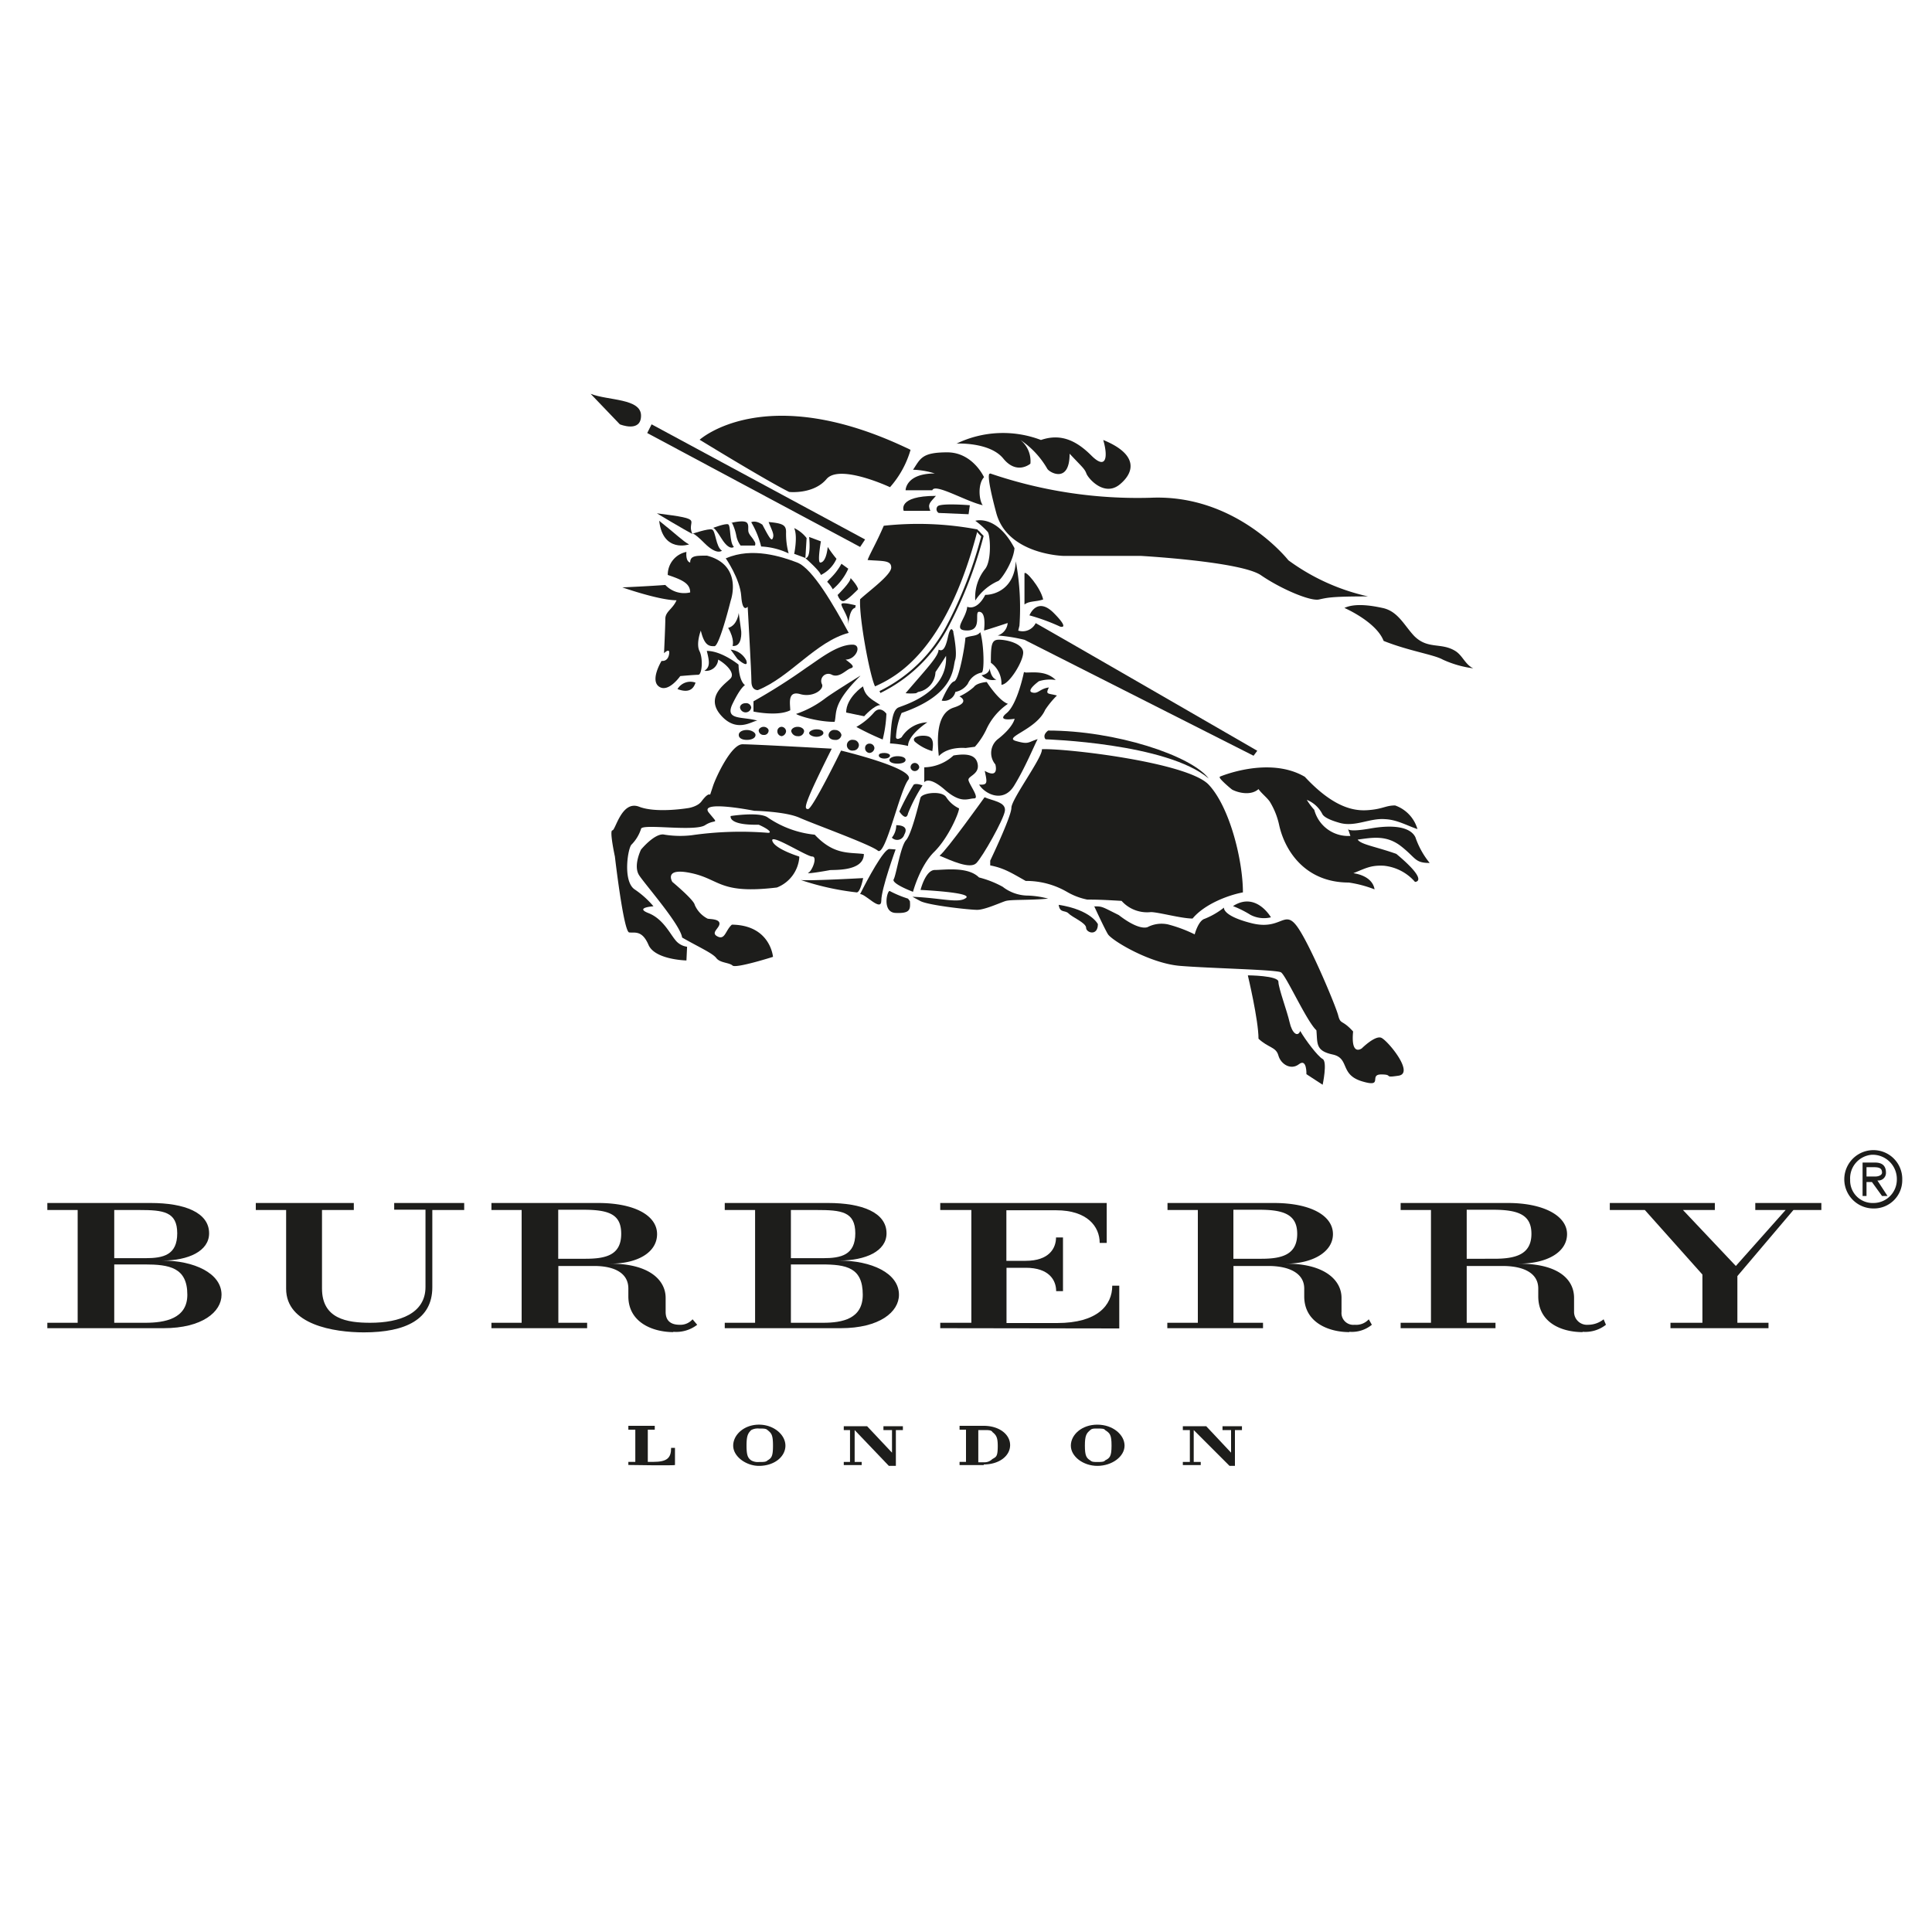 <svg id="Capa_1" data-name="Capa 1" xmlns="http://www.w3.org/2000/svg" viewBox="0 0 300 300"><defs><style>.cls-1{fill:#1d1d1b;fill-rule:evenodd;}</style></defs><path class="cls-1" d="M97.57,227.5V227h1.08v-5H97.57v-.6h4.1v.6h-1.08v5h.84c2.17,0,2.78-.61,2.78-2.18h.6v2.66c0,.12-7.24,0-7.24,0Z"/><path class="cls-1" d="M117.85,227.62c-2,0-4-1.45-4-3.14s1.69-3.26,4-3.26,4.11,1.57,4.11,3.26-1.69,3.14-4.11,3.14Zm1.33-5.56c-.24-.24-.6-.24-1.33-.24a2.16,2.16,0,0,0-1.2.24c-.49.49-.73.85-.73,2.42s.24,1.93.73,2.29a2.09,2.09,0,0,0,1.2.25c.73,0,1.09,0,1.33-.25.61-.36.85-.6.85-2.29s-.24-1.93-.85-2.42Z"/><polygon class="cls-1" points="139.11 222.06 139.11 227.62 138.02 227.62 132.71 222.06 132.71 227.01 133.8 227.01 133.8 227.5 131.02 227.5 131.02 227.01 131.99 227.01 131.99 222.06 131.02 222.06 131.02 221.46 134.64 221.46 138.51 225.57 138.51 222.06 137.18 222.06 137.18 221.46 140.2 221.46 140.2 222.06 139.11 222.06 139.11 222.06"/><path class="cls-1" d="M170.39,227.62c-2.18,0-4.11-1.45-4.11-3.14s1.69-3.26,4.11-3.26,4.23,1.57,4.23,3.26-1.94,3.14-4.23,3.14Zm1.21-5.56c-.12-.24-.61-.24-1.21-.24s-.85,0-1.09.24c-.6.49-.84.85-.84,2.42s.24,1.93.84,2.29c.24.25.61.25,1.09.25s1.09,0,1.21-.25c.72-.36,1-.6,1-2.29s-.24-1.93-1-2.42Z"/><polygon class="cls-1" points="191.76 222.06 191.76 227.62 190.92 227.62 185.36 222.06 185.36 227.01 186.45 227.01 186.45 227.5 183.67 227.5 183.67 227.01 184.76 227.01 184.76 222.06 183.67 222.06 183.67 221.46 187.3 221.46 191.16 225.57 191.16 222.06 189.83 222.06 189.83 221.46 192.85 221.46 192.85 222.06 191.76 222.06 191.76 222.06"/><path class="cls-1" d="M152.76,227.5H149V227h1v-5h-1v-.6h3.75c2.41,0,4.1,1.33,4.1,3s-1.69,3-4.1,3Zm1.32-5.19c-.24-.25-.6-.25-1.32-.25h-.85v5h.85a1.7,1.7,0,0,0,1.32-.49c.61-.36.85-.36.85-2.05,0-1.33-.24-1.69-.85-2.17Z"/><path class="cls-1" d="M25.35,206.24h-18v-.84h4.71V187.89H7.35V186.8H23.41c5.2,0,9.06,1.45,9.06,4.71,0,2.78-3.26,4.23-7.24,4.23,4.83,0,9.17,1.93,9.17,5.31,0,2.66-3,5.19-9,5.19ZM21.6,187.89H17.74v7.48h4.83c2.78,0,4.95-.48,4.95-3.86s-2.17-3.62-5.92-3.62Zm.85,8.45H17.74v9.06h4.83c3,0,6.52-.61,6.52-4.35,0-4.23-2.78-4.71-6.64-4.71Z"/><path class="cls-1" d="M130.54,206.24h-18v-.84h4.71V187.89h-4.71V186.8H128.6c5.2,0,9.06,1.45,9.06,4.71,0,2.78-3.26,4.23-7.37,4.23,5,0,9.3,1.93,9.3,5.31,0,2.66-3,5.19-9.05,5.19Zm-3.87-18.35h-3.86v7.48h5c2.78,0,5-.48,5-3.86s-2.17-3.62-6-3.62Zm.85,8.45h-4.71v9.06h5c3,0,6.16-.61,6.16-4.35,0-4.23-2.54-4.71-6.4-4.71Z"/><path class="cls-1" d="M67.13,187.89v12c0,4.95-4.1,7-10.62,7-4.71,0-12.08-1.21-12.08-6.77V187.89H39.72V186.8H54.94v1.09H50v12.19c0,4.71,3.87,5.32,7.49,5.32,4.59,0,8.58-1.45,8.58-5.56v-12H61.21V186.8H72.08v1.09Z"/><path class="cls-1" d="M104.57,206.85c-3.14,0-7-1.45-7-5.56v-1.21c0-2.41-2.18-3.5-5.32-3.5H86.7v8.82h4.47v.84H76.31v-.84H81V187.89H76.31V186.8H92.86c5.79,0,9.17,2,9.17,4.83s-3,4.59-7.24,4.59c6,0,8.57,2.54,8.57,5.31v2.18c0,1.2.61,2,2.18,2a2.5,2.5,0,0,0,2-.85l.72.85a5.34,5.34,0,0,1-3.74,1.09Zm-13.89-19h-4v7.61h4.22c3.26,0,5.56-.61,5.56-3.87,0-2.9-1.69-3.74-5.8-3.74Z"/><path class="cls-1" d="M245.75,206.85c-3.26,0-6.89-1.45-6.89-5.56v-1.21c0-2.41-2.29-3.5-5.55-3.5h-5.56v8.82h4.47v.84H217.49v-.84h4.71V187.89h-4.71V186.8h16.66c5.56,0,9.18,2,9.18,4.83s-3.14,4.59-7.49,4.59c6.28,0,8.58,2.54,8.58,5.31v2.18a2,2,0,0,0,2.17,2,3.87,3.87,0,0,0,2.42-.85l.36.85a5.2,5.2,0,0,1-3.62,1.09Zm-13.89-19h-4.11v7.61H232c3.26,0,5.8-.61,5.8-3.87,0-2.9-1.94-3.74-5.92-3.74Z"/><path class="cls-1" d="M209.52,206.85c-3.14,0-7-1.45-7-5.56v-1.21c0-2.41-2.41-3.5-5.55-3.5h-5.44v8.82h4.59v.84H181.26v-.84H186V187.89h-4.71V186.8H197.8c5.8,0,9.18,2,9.18,4.83s-3.26,4.59-7.24,4.59c5.91,0,8.57,2.54,8.57,5.31v2.18a1.84,1.84,0,0,0,2.05,2,2.62,2.62,0,0,0,2.18-.85l.48.85a4.89,4.89,0,0,1-3.5,1.09Zm-13.89-19h-4.11v7.61h4.35c3.14,0,5.56-.61,5.56-3.87,0-2.9-1.94-3.74-5.8-3.74Z"/><path class="cls-1" d="M146,206.24v-.84h4.83V187.89H146V186.8h25.85V193h-1.09c0-2.54-1.93-5.07-6.76-5.07h-7.73v7.85h3c3.62,0,4.71-1.94,4.71-3.63h1.08v8.34H164c0-1.69-1.09-3.63-4.71-3.63h-3v8.58h7.85c6.28,0,8.57-2.78,8.57-5.8h1.09v6.64Z"/><polygon class="cls-1" points="278.48 187.89 269.78 198.15 269.78 205.4 274.61 205.4 274.61 206.24 259.39 206.24 259.39 205.4 264.35 205.4 264.35 197.91 255.41 187.89 249.97 187.89 249.97 186.8 266.28 186.8 266.28 187.89 261.33 187.89 269.54 196.58 277.27 187.89 272.56 187.89 272.56 186.8 282.82 186.8 282.82 187.89 278.48 187.89 278.48 187.89"/><path class="cls-1" d="M290.91,178.59a4.53,4.53,0,1,0,0,9.06,4.39,4.39,0,0,0,4.47-4.47,4.48,4.48,0,0,0-4.47-4.59Zm-.24.72h.24a3.77,3.77,0,0,1,3.63,3.87,3.63,3.63,0,0,1-3.63,3.62,3.49,3.49,0,0,1-3.62-3.62,3.66,3.66,0,0,1,3.38-3.87Zm-1.45,1.21v5.19h.61v-2.17h.84l1.57,2.17h.85l-1.57-2.41a1.18,1.18,0,0,0,1.33-1.21c0-1.09-.61-1.57-1.69-1.57Zm.61,2.17v-1.45h1.08c.85,0,1.33.13,1.33.85,0,.36-.48.6-1.08.6Z"/><path class="cls-1" d="M108.62,68.3s10.25-9.37,32.77,1.55a15,15,0,0,1-3.19,5.8s-7.83-3.67-9.86-1.26-5.8,2-5.8,2c-3.67-1.83-13.92-8.12-13.92-8.12Z"/><path class="cls-1" d="M140.62,76.13s0-2.61,4.54-2.61a12.49,12.49,0,0,0-3.38-.58c1.16-1.74,1.35-2.7,5.31-2.7s5.71,3.86,5.71,3.86c-1,1.07-.78,3.58-.2,4.35-2.61-.58-7.44-3.48-7.83-2.32Z"/><path class="cls-1" d="M153.76,73.52a70.72,70.72,0,0,0,24.94,3.77C192,76.71,200.06,87,200.06,87a33,33,0,0,0,12.37,5.61c-5.7,0-6.28.19-7.63.48s-5.9-1.64-9-3.77-18.66-3-18.66-3h-12s-8.7-.19-10.44-6.67-1-6.09-1-6.09Z"/><path class="cls-1" d="M208.76,94.4s4.93,2.13,6.09,5.12c3.87,1.55,7.83,2.13,9.18,2.9a16.35,16.35,0,0,0,4.74,1.36c-1.26-.58-1.65-2-2.81-2.71-2.22-1.35-4.25-.19-6.37-2.32-1.55-1.64-2.52-3.86-4.93-4.35-1.74-.38-4.26-.77-5.9,0Z"/><path class="cls-1" d="M144.48,79.32h-4.15s-1.07-2.32,5-2.32c-.87,1-1.35,1.26-.87,2.32Z"/><path class="cls-1" d="M150.57,78.45s-4.64-.38-5,.2a.67.67,0,0,0,.19,1l4.64.2.19-1.36Z"/><path class="cls-1" d="M151.44,80.87s3.29-1.06,6.09,4.25c-.19,2.23-2.22,5.13-2.61,5.13a8.18,8.18,0,0,0-3.48,3A7,7,0,0,1,153,88.31c1-1.35.77-5.12.39-5.7a12.74,12.74,0,0,0-1.94-1.74Z"/><path class="cls-1" d="M148.45,68.88s5.22-.29,7.34,2.32S160,72,160,72a4.21,4.21,0,0,0-1.55-3.68,13.49,13.49,0,0,1,4.16,4.45c.29.58,3.48,2.42,3.48-2.32,2,2.13,2.32,2.32,2.61,3.09s2.8,3.68,5.22,1.65,2.61-4.74-2.61-6.87c.77,2.61.48,4.74-1.84,2.42s-4.74-3.48-7.83-2.42a16.58,16.58,0,0,0-13.14.58Z"/><path class="cls-1" d="M150.19,94.21s1.45.77,2.8-1.84c1.55,0,4.54-1,4.74-5.22a39.48,39.48,0,0,1,.57,10l-.19.77a2.26,2.26,0,0,0,2.71-1.16c2.12,1.16,34.41,19.82,34.41,19.82l-.58.77-35.57-18a25.85,25.85,0,0,0-4.16-.67,2.21,2.21,0,0,0,1.55-1.94s-3.48,1.16-3.67,1.16c.19-1.74,0-2.9-.78-2.9s.58,2.9-1.83,2.9-.2-1.74,0-3.67Z"/><path class="cls-1" d="M159.08,93.82V89.09c0-.78,2.51,2.12,2.9,4-1.16.39-2.13.19-2.9.77Z"/><path class="cls-1" d="M159.85,95.56s1.16-3,3.77-.38,1,2.12,1,2.12a31.71,31.71,0,0,0-4.74-1.74Z"/><polygon class="cls-1" points="101.18 65.89 100.5 67.24 133.56 84.93 134.33 83.77 101.18 65.89 101.18 65.89"/><path class="cls-1" d="M91.71,61.15l4.54,4.74s3.29,1.35,3.29-1.35-5.12-2.32-7.83-3.39Z"/><path class="cls-1" d="M107,84.54s-4.06,1.36-4.64-3.67C105.05,83,106,84,107,84.54Z"/><path class="cls-1" d="M102,79.71s4.16,2.51,5.51,3.19c-1.06-2.22,2.32-2.22-5.51-3.19Z"/><path class="cls-1" d="M106.59,85.7a3.61,3.61,0,0,0-2.9,3.58c2.32.77,3.48,1.35,3.48,2.71a4,4,0,0,1-3.86-1.16c-2.42.19-6.67.38-6.67.38s5.7,2,8.41,2c-.58,1.36-1.74,1.74-1.74,2.9s-.2,5.32-.2,5.32,1-1,.78.19-1.16,1-1.16,1-1.84,3-.39,4,3.29-1.64,3.29-1.64,2.22-.2,2.8-.2.77-2.51.19-3.67.2-3.19.2-3.19c.58,2.42,1.35,2.42,2.12,2.42s2.52-7.06,2.52-7.06,2-5.51-3.68-7c-1.74,0-2.61,0-2.61,1.07-.77-.2-.58-1.65-.58-1.65Z"/><path class="cls-1" d="M108,106a2.33,2.33,0,0,0-2.8,1c1.55.58,2.42.19,2.8-1Z"/><path class="cls-1" d="M109.4,104.16a1.89,1.89,0,0,0,2.12-1.74c1.36.78,2.61,2.13,1.94,2.9s-4.06,2.81-1.55,5.71,4.93.87,5.7.87c-2.32-.68-5.12,0-3.86-2.61s1.93-2.9,1.93-2.9c-1-.78-1-3.19-1-3.19s-2.61-2.13-4.93-2.13c.39,1.55.58,2.51-.38,3.09Z"/><path class="cls-1" d="M114.71,95.18s-.19,1.93-1.64,2.32c1.06,1.83.68,2.8.68,2.8,1.54.19,1.35-2.23,1.35-2.23l-.39-2.89Z"/><path class="cls-1" d="M112.68,86.67s2.23,3.19,2.42,5.9,1,1.64,1,1.64.58,10.15.58,11.6,1,1.35,1,1.35c5-2,9-7.54,14.11-8.89-2.32-4.25-5.6-10-8-10.92s-7-2.42-11-.68Z"/><path class="cls-1" d="M112.1,85.51s-.77.77-2.7-1.16-1.94-1.45-1.94-1.45,2.52-.87,3.1-.68.58,2.71,1.54,3.29Z"/><path class="cls-1" d="M113.94,84.93s-.68.68-1.93-1.35S110.65,82,110.65,82s2-.77,2.42-.58.19,2.8.87,3.48Z"/><path class="cls-1" d="M122.45,85.9a11.65,11.65,0,0,1-.39-3.29c0-1.06-.48-1.35-2.71-1.55.49,1.26.87,1.84.68,2.42s-.39.39-1.64-2c-1.07-.77-1.74-.39-1.74-.39a13.92,13.92,0,0,1,1.54,3.77h0a11.15,11.15,0,0,1,4.26,1.07Z"/><path class="cls-1" d="M113.55,81.16h.1c-.1-.1-.1,0-.1,0Z"/><path class="cls-1" d="M117.13,84.06c-.19-.48-.68-.87-.87-1.35s.1-1.16-.29-1.55-1.84-.1-2.32,0a7.68,7.68,0,0,1,.68,2,3.66,3.66,0,0,0,.67,1.55h2.23a.64.64,0,0,0-.1-.68Z"/><path class="cls-1" d="M117,108.9a91.24,91.24,0,0,0,8.22-5.22c1.93-1.26,4.73-3.58,7.15-3.58,1.55,0,.58,2.32-1.06,2.32,1.06.78,1.45,1.16.77,1.36s-1.74,1.54-2.9,1a1.11,1.11,0,0,0-1.55,1.45c.39.78-1.35,2.13-3.38,1.55s-1.54,1.55-1.54,2.51c-1.94,1-5.71.2-5.71.2V108.9Z"/><path class="cls-1" d="M116.65,109.87a.88.88,0,0,1-1.74,0c0-.39.38-.68.87-.68a.78.78,0,0,1,.87.68Z"/><path class="cls-1" d="M133.56,104.94s-4.54,2.8-5.51,3.57a15.82,15.82,0,0,1-4.35,2.32c-.58,0,2.81,1.26,5.9,1.26.38-1.45-.39-2.8,4-7.15Z"/><path class="cls-1" d="M134,106.58s-2.61,1.74-2.61,4.06l2.8.58s1.55-1.74,2.51-1.74c-1.54-1-2.32-1.35-2.7-2.9Z"/><path class="cls-1" d="M133,112.86a10.2,10.2,0,0,0,2.71-2.22c1-1.16,1.93.19,1.93.19a19.23,19.23,0,0,1-.58,4,43.08,43.08,0,0,1-4.06-1.94Z"/><path class="cls-1" d="M123.32,86s.58-2.7,0-4a5.27,5.27,0,0,1,1.93,1.55l-.19,3.09L123.32,86Z"/><path class="cls-1" d="M125.06,86.67s2.22,1.93,2.41,2.61a5.14,5.14,0,0,0,2.42-2.51,18.59,18.59,0,0,1-1.36-1.84c-.19,1.74-.67,2.42-1.16,2.42s.1-3.29.1-3.29l-1.83-.68s.38,3.29-.58,3.29Z"/><path class="cls-1" d="M128.44,90.34a5.13,5.13,0,0,1,.87,1.16,8.72,8.72,0,0,0,2.41-3.19l-1.06-.77A9.51,9.51,0,0,1,128.73,90Z"/><path class="cls-1" d="M130.08,92.37s2-1.93,2-2.61c1.16,1.26,1.16,1.74,1.16,1.74s-1.74,1.84-2.32,1.84-.87-1-.87-1Z"/><path class="cls-1" d="M148.06,98.17s-.39-1.45-.87.77-1,2.13-1.45,1.94c0,1.06-2,3.09-5.12,6.76a7.57,7.57,0,0,0,1.64,0c.1-.09.19-.09.29-.19a3.25,3.25,0,0,0,2.71-3.09c.58-.87,1.16-1.74,1.64-2.52.29,5.61-6.19,7.54-7.35,8s-1.16,3.19-1.35,5.6a16.05,16.05,0,0,1,2.8.39c0-1.74,3-3.67,3-3.67a4.92,4.92,0,0,0-4,2.32s-.78.58-.87,0a10.76,10.76,0,0,1,.87-3.77c8.41-2.9,7.92-7.06,8.31-8.22s-.29-4.35-.29-4.35Z"/><path class="cls-1" d="M146.22,108.8s1.16-2.8,1.94-3,1.74-5.9,1.74-6.77c.87-.38,1.83-.19,2.32-.87.58,1.93.67,6.28.19,6.28a3,3,0,0,0-2.13,1.74,3,3,0,0,1-1.93,1.26,1.8,1.8,0,0,1-2.13,1.35Z"/><path class="cls-1" d="M149,108.13a9.11,9.11,0,0,0,2.22-1.45c.48-.68,2-.78,2-.78s1.84,2.9,3.29,3.39a9.7,9.7,0,0,0-3.39,4.06,11.46,11.46,0,0,1-1.74,2.61l-1.45.19s-2.7-.29-4.15,1.26c-.29-2.71-.39-6.67,2.32-7.54s.87-1.74.87-1.74Z"/><path class="cls-1" d="M155.5,106.39a4,4,0,0,0-1.64-3.48c0-2.81.1-3.58,1.26-3.58s3.76.58,3.76,2-2.22,5-3.38,5Z"/><path class="cls-1" d="M153.67,103.78s.19,1.54,1.06,1.74a2.32,2.32,0,0,1-2.32-.68s1.16-.1,1.26-1.06Z"/><path class="cls-1" d="M159,104.36s-1,5-2.7,6.38,1.25.87,1.25.87-.19,1.25-2.51,3.09a2.75,2.75,0,0,0-.48,4s.67,2.32-1.65,1c.39,1.84.49,2.22-.87,2.13.78,1.35,3.68,3,5.42.19s3.18-6.38,3.67-7.25c-1.55.48-1.36.87-3.38.29s3.18-1.74,4.54-4.83a14,14,0,0,1,1.83-2.23c-1.35-.38-1.83-.09-1.25-1.25-1.45.19-1.65,1.06-2.61.77s1.06-1.74,1.06-1.74a5.71,5.71,0,0,1,2.61-.19c-1.45-1.45-3.48-1.16-4.64-1.16Z"/><path class="cls-1" d="M143.52,119.15a6.91,6.91,0,0,0,4.54-1.84c2.32-.39,3.58,0,3.77,1.45s-1.45,1.74-1.45,2.32,1.84,2.9.87,2.9-2,.87-4.54-1.35-3.19-1.16-3.19-1.16v-2.32Z"/><path class="cls-1" d="M148.93,125.53a4.85,4.85,0,0,1-2-1.74c-.68-1.07-3.77-.68-4,.09s-1.36,5.61-2.23,6.57-1.54,5.42-1.93,6.09,3,1.94,3,1.94,1.06-4,3.28-6.19,3.87-6.09,3.87-6.76Z"/><path class="cls-1" d="M144.77,116.63a7.32,7.32,0,0,1-2.7-1.45c-.78-.87,1.45-1.16,2.22-.77s.58,1.45.48,2.22Z"/><path class="cls-1" d="M143.23,122A24.28,24.28,0,0,0,141,126.3c-.29,1.35-1.35-.29-1.35-.29a37.16,37.16,0,0,1,2.22-4.16c.39-.29,1.36.1,1.36.1Z"/><path class="cls-1" d="M139.17,128.14s2.12-.1,1.25,1.45a1.15,1.15,0,0,1-1.93.48,3.14,3.14,0,0,0,.68-1.93Z"/><path class="cls-1" d="M139.07,131.9s-2.22,6.09-2.22,7.93-2.42-1-3.29-1c1.16-2.32,3.67-7,4.54-7Z"/><path class="cls-1" d="M141,139.54a17,17,0,0,1-2.8-1.16c-.39-.39-1.35,3.29.87,3.38s2.32-.48,2.22-1.83Z"/><path class="cls-1" d="M152.89,123.79s-6,8.4-7,9.08c1.84.77,4.74,2.13,5.71,1.16s4.25-6.76,4.44-8.12-1.83-1.54-3.19-2.12Z"/><path class="cls-1" d="M142.94,138.19s.77-3.1,2.22-3.1,5.12-.58,6.86,1.16a15.52,15.52,0,0,1,3.68,1.45,6.44,6.44,0,0,0,3.67,1.36,13.67,13.67,0,0,1,3.38.48c-3.19.29-5.8.1-6.67.39s-3.19,1.35-4.35,1.35-7.44-.68-8.79-1.35l-1.26-.68c4.54.19,7.15,1.06,8.31.19s-7.05-1.25-7.05-1.25Z"/><path class="cls-1" d="M134,136.35s-8.7.48-9.67.29a41.81,41.81,0,0,0,8.7,1.93c.58,0,1-2.22,1-2.22Z"/><path class="cls-1" d="M113.46,100.88a3.09,3.09,0,0,1,2.41,1.64c.49,1.45-1.35-.19-1.35-.19l-1.06-1.45Z"/><path class="cls-1" d="M132.88,94s-2.12-.58-2.22-.2,1.06,1.84,1.06,2.9,0-2.12,1.07-2.32Z"/><path class="cls-1" d="M129.11,116.25s-12.08-.68-13.82-.68-4.06,5-4.54,6.38l-.48,1.45c-.29-.19-.78.29-1.36,1.06s-1.93,1-1.93,1-5,.87-7.73-.19-3.67,3.67-4.16,3.67.39,4.06.39,4.06,1.35,11.69,2.22,11.79,2-.39,3,1.93,5.89,2.42,5.89,2.42l.1-2.13a2.78,2.78,0,0,1-1.84-1.06c-.87-1.06-1.93-3.29-4.15-4.16s.77-1.06.77-1.06a14.16,14.16,0,0,0-2.9-2.61c-1.93-1.26-1.06-6.57-.48-7a6.12,6.12,0,0,0,1.45-2.41c.09-.87,8.31.48,9.95-.58s2.23.09.58-1.94,7.06-.29,7.06-.29,4.83.1,7,1.07,11,4.15,12.18,5.12,3.38-9.28,4.73-11-10.44-4.54-10.44-4.54-4.44,9.08-5.12,9.08-.77-.48,3.67-9.37Z"/><path class="cls-1" d="M124.09,133s-3.77-1.16-4.16-2.42,5.32,2.42,6.19,2.42,0,2.22-.58,2.51,2.8-.29,3.28-.39,5.32.29,5.32-2.51c-2.32-.29-4.64.19-7.63-3a15.7,15.7,0,0,1-7.35-2.71c-1.35-.87-5.7-.19-5.7-.19s-.49,1.45,4.35,1.35c1.54.68,2.12,1.26,1.45,1.26a53.29,53.29,0,0,0-11.89.38,15.54,15.54,0,0,1-4.16-.09c-1.45-.39-3.67,2.31-3.67,2.31s-1.26,2.52-.29,4,6.38,7.63,6.67,9.66c2.51,1.45,4.73,2.42,5.31,3.19s2,.68,2.52,1.16,6.28-1.35,6.28-1.35-.39-4.93-6.38-5c-1,.87-1.06,2.42-2.22,1.84s.29-1.26.29-2-1.45-.68-1.84-.77a4.35,4.35,0,0,1-2-2.13c-.1-.77-3.48-3.58-3.48-3.58s-1.45-2.32,3-1.35,4.35,3.29,13.24,2.22a5.49,5.49,0,0,0,3.48-4.73Z"/><path class="cls-1" d="M153.76,133.64s3.29-6.86,3.29-8.21,4.93-7.93,4.73-9.09c3.39-.19,22.62,2,25.91,5.51S193,133.64,193,138.57c-2.12.39-5.89,1.74-7.82,4.06-1.74,0-5.32-1-6.48-1a5.31,5.31,0,0,1-4.54-1.74c-3.29-.2-4.26-.2-5.32-.2a10.27,10.27,0,0,1-3.09-1.16,12.61,12.61,0,0,0-6.48-1.74c-2.22-1.25-3.38-2-5.51-2.41Z"/><path class="cls-1" d="M162.36,114.8s18.85.58,25.33,6.09c-2.71-3.58-14.5-7.45-24.94-7.45-1,.78-.39,1.36-.39,1.36Z"/><path class="cls-1" d="M169.9,140.7s1.55,3.38,2.13,4.35,6.48,4.54,11.21,4.93,14.89.58,15.66,1,4,7.63,5.51,9c.19,2-.19,3.18,2.51,3.76s1.07,3.1,4.55,4.16,1-1.06,3-1.06.2.58,2.71.19-1.74-5.51-2.71-5.89-3,1.64-3,1.64-1.74,1.35-1.36-2.61c-1.74-1.93-1.93-1-2.32-2.51s-4.54-11.41-6.47-13.92-2.42.77-7-.39-4.26-2.42-4.26-2.42a11.89,11.89,0,0,1-3,1.74c-1,.29-1.55,2.42-1.55,2.42a21.52,21.52,0,0,0-4.15-1.55,4.74,4.74,0,0,0-3.1.39s-1.16.77-4.54-1.84c-2.71-1.35-2.51-1.35-3.87-1.35Z"/><path class="cls-1" d="M191.46,140.7a15.81,15.81,0,0,1,2.7,1.35,4.52,4.52,0,0,0,3.19.39s-2.32-4.06-5.89-1.74Z"/><path class="cls-1" d="M193.78,151.53s1.64,6.86,1.64,9.76c1.55,1.45,2.71,1.25,3.09,2.61s1.94,2.32,3.19,1.35,1.16,1.55,1.16,1.55l2.52,1.64s.77-3.58,0-4-2.71-3-3.48-4.35c-.39,1-1.26.39-1.65-1.35s-1.74-5.32-1.74-6.29-4.73-1-4.73-1Z"/><path class="cls-1" d="M170.48,143.5s-1.06-2.22-6.09-3c.2,1.35,1,.77,1.55,1.35s2.71,1.45,2.71,2.22,1.83,1.36,1.83-.58Z"/><path class="cls-1" d="M189.43,120.69c-.29.1,1.74,1.84,1.93,1.94,1.16.58,3,.87,4.06-.1.48.68,1.26,1.26,1.74,1.93a11.57,11.57,0,0,1,1.45,3.58c.87,4.06,4.06,9,10.83,9a18.37,18.37,0,0,1,4,1.06c-.19-1.26-1.35-2.22-3.29-2.51,1.94-.78,2.71-1.26,4.74-1.16a7.39,7.39,0,0,1,4.83,2.51s2.32,0-2.9-4.35c-3.28-1.16-5.51-1.45-6-2.22,2.22-.29,4.45-.77,6.77,1.06S219.68,134,222,134a13,13,0,0,1-2.22-4c-.77-1.55-3.29-2-7-1.35s-3.48,0-3.48,0l.39,1.15a5.44,5.44,0,0,1-5.61-4.05,10.11,10.11,0,0,1-1.16-1.55,4.65,4.65,0,0,1,2.42,2.22c.38.68,2,1.16,2.7,1.36,2.42.67,4.64-.78,7.06-.58,1.84.09,3.38,1,5,1.54a5.51,5.51,0,0,0-3.47-3.67c-1.36,0-1.84.48-3.68.68s-5.22.38-10.34-5.13c-5.61-3.28-13.24,0-13.24,0Z"/><path class="cls-1" d="M117.32,114.12c0,.48-.58.77-1.35.77s-1.26-.29-1.26-.77.58-.77,1.26-.77,1.35.38,1.35.77Z"/><path class="cls-1" d="M119.35,113.44a.69.69,0,0,1-.77.68.74.74,0,0,1-.77-.68c0-.29.38-.58.77-.58s.77.29.77.58Z"/><path class="cls-1" d="M122.06,113.54a.83.83,0,0,1-.68.77.74.74,0,0,1-.67-.77.66.66,0,0,1,.67-.68.73.73,0,0,1,.68.68Z"/><path class="cls-1" d="M124.86,113.54a.87.87,0,0,1-1,.77,1,1,0,0,1-1-.77c0-.39.48-.68,1-.68s1,.29,1,.68Z"/><path class="cls-1" d="M127.86,113.83c0,.29-.49.58-1.07.58s-1.15-.29-1.15-.58.58-.58,1.15-.58,1.07.19,1.07.58Z"/><path class="cls-1" d="M130.66,114.12a.88.88,0,0,1-1,.77c-.58,0-1-.29-1-.77a.87.87,0,0,1,1-.77,1,1,0,0,1,1,.77Z"/><path class="cls-1" d="M133.37,115.67a.87.87,0,0,1-.87.87.84.84,0,1,1,0-1.65.86.86,0,0,1,.87.78Z"/><path class="cls-1" d="M135.78,116.15a.82.82,0,0,1-.77.77.74.74,0,0,1-.68-.77.66.66,0,0,1,.68-.68.74.74,0,0,1,.77.68Z"/><path class="cls-1" d="M138.2,117.31c0,.29-.39.48-.87.48s-.87-.19-.87-.48.39-.39.87-.39.87.2.87.39Z"/><path class="cls-1" d="M138.1,118c0,.38.58.58,1.26.58s1.26-.2,1.26-.58-.58-.58-1.26-.58-1.26.29-1.26.58Z"/><path class="cls-1" d="M142.74,119.15a.72.72,0,0,1-.67.58.65.65,0,0,1-.68-.58.66.66,0,0,1,.68-.68.72.72,0,0,1,.67.68Z"/><path class="cls-1" d="M151.83,82.22a49.57,49.57,0,0,0-14.6-.58c-1.16,2.71-2.12,4.26-2.51,5.32,2.32.19,3.67,0,3.67,1.16s-3.48,3.67-4.83,4.93c-.19,2.9,1.55,12.08,2.32,13.53,3.17-1.44,10.93-5.27,15.86-24a1.4,1.4,0,0,0,.12.18c.13.15.3.33.5.53A65.34,65.34,0,0,1,147,97.13a23.35,23.35,0,0,1-10.43,10.18l.14.3a23.74,23.74,0,0,0,10.58-10.32,66.35,66.35,0,0,0,5.43-14l0-.09-.06-.07a6.39,6.39,0,0,1-.54-.57c-.09-.1-.16-.13-.15-.15l-.16-.1,0-.06Z"/></svg>